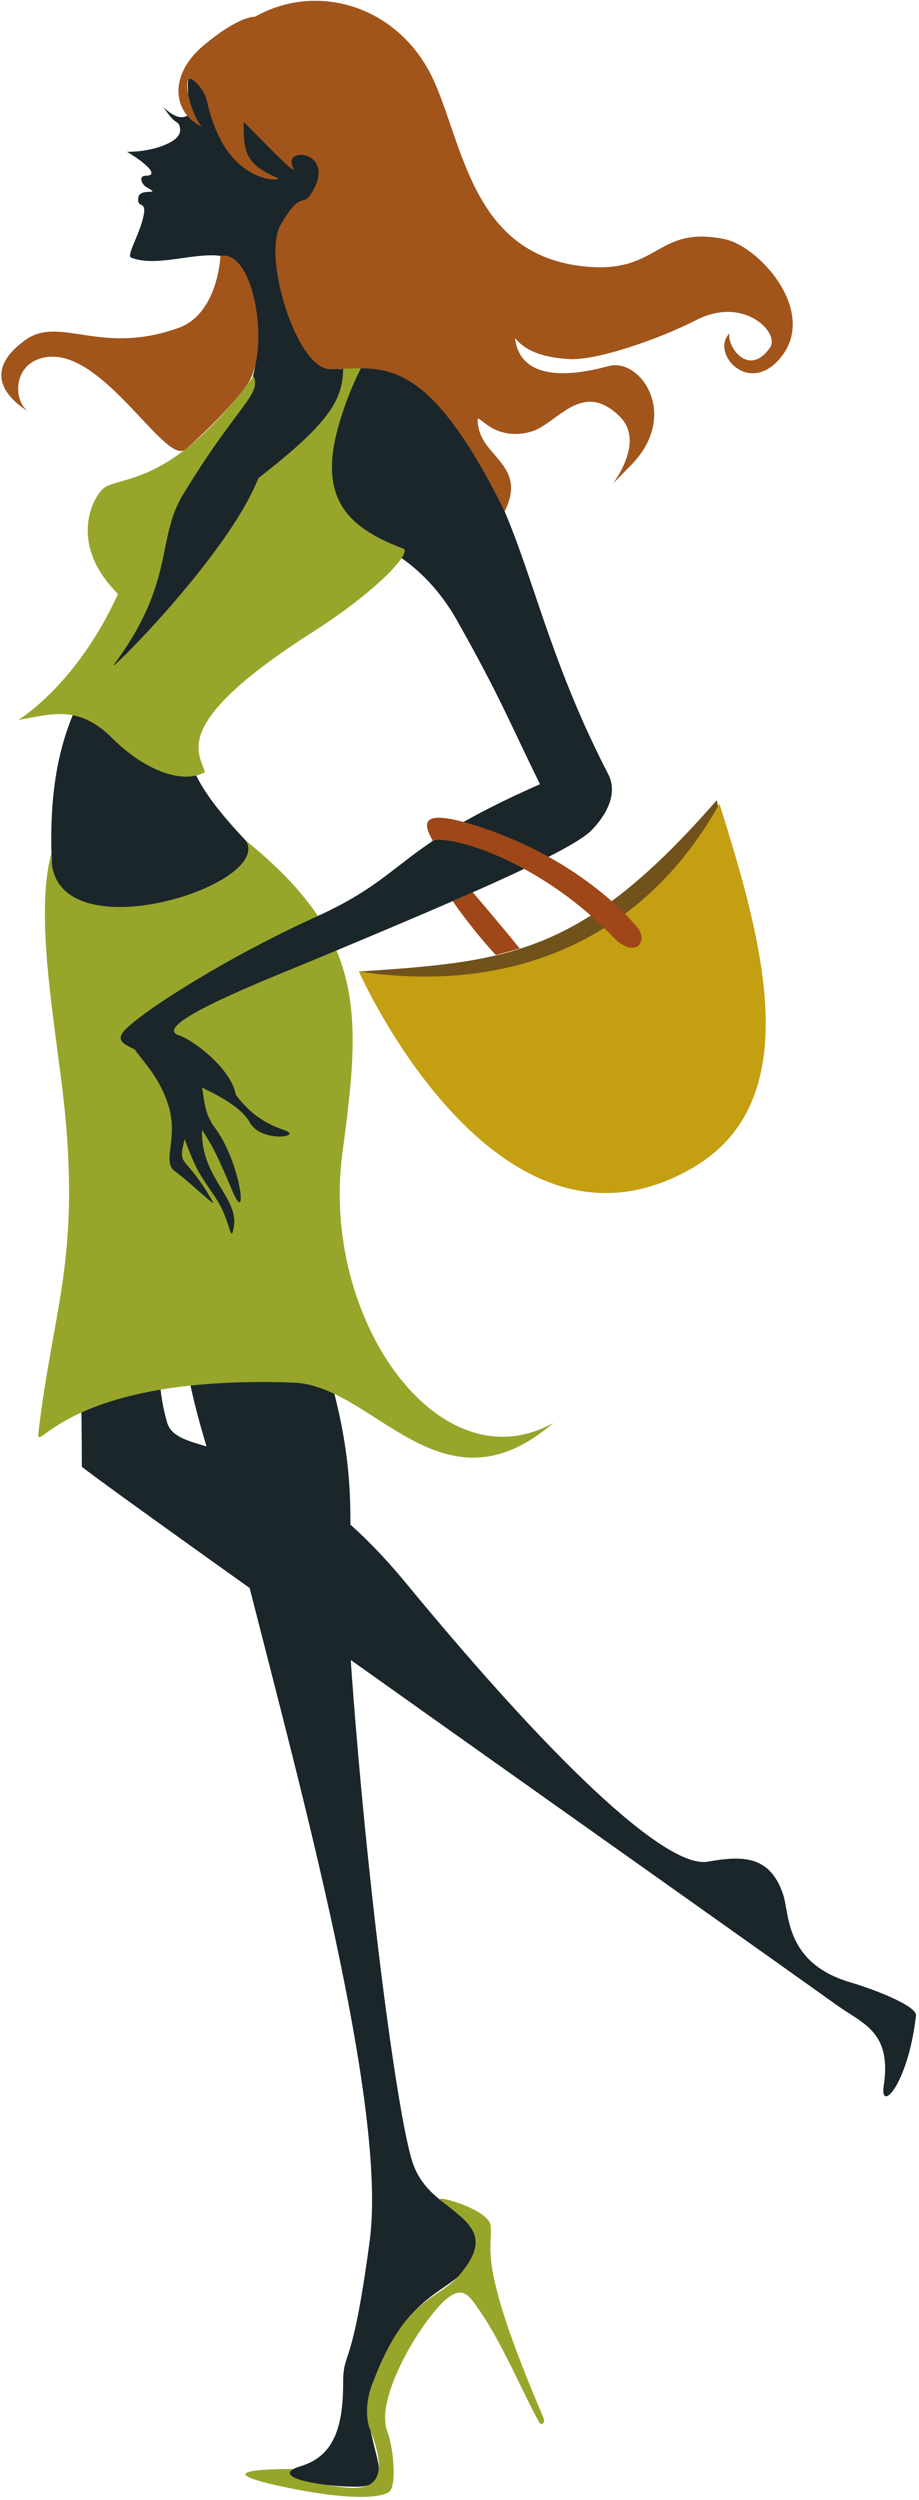 <?xml version="1.0" encoding="utf-8"?>
<!-- Generator: Adobe Illustrator 15.0.1, SVG Export Plug-In  -->
<!DOCTYPE svg PUBLIC "-//W3C//DTD SVG 1.1 Tiny//EN" "http://www.w3.org/Graphics/SVG/1.1/DTD/svg11-tiny.dtd">
<svg version="1.1" baseProfile="tiny"
	 xmlns="http://www.w3.org/2000/svg" xmlns:xlink="http://www.w3.org/1999/xlink" xmlns:a="http://ns.adobe.com/AdobeSVGViewerExtensions/3.0/"
	 x="0px" y="0px" width="274px" height="745px" viewBox="-0.4 -0.23 274 745" overflow="visible" xml:space="preserve">
<defs>
</defs>
<path fill="#1B262B" d="M99.43,14.1c-11.83-8-44.24-2.67-43.83,11.33c0.16,5.5,0.77,8.11,0,8.67c-4,2.92-10.12-6.23-5.88-0.45
	c2.43,3.3,3.19,2.14,3.5,4.12c0.62,2.38-1.85,3.92-3.25,4.62c-4.07,2.05-9.12,2.62-12.5,2.62c6.26,3.74,9.45,7.12,5.62,7.12
	c-2.42,0-1.14,2.68,0.12,3.38c5.04,2.75-1.92,0-2.38,3.12c-0.47,3.23,2.08,1.04,1.75,4.38c-0.75,5.67-5.43,12.88-3.92,13.5
	c8.75,3.58,23.21-3.6,30.83,0.83c5.58,3.25,11.02,31.58,1.75,42.08c-25.12,28.46-39.83,23.64-42.04,28.96
	c-7.12,17.12,5.46,22.6,7.38,29.04c1.56,5.25-1.09,8.08-12.5,29.54c-12.25,23.04-9.34,49.81-7.55,69.51
	c5.76,63.27,7.47,128.87,7.47,160.37c15.17,11.92,191.91,136.66,225.08,160.42c7.82,5.6,16.44,7.91,14,24
	c-1.25,8.25,7.17,0.08,9.63-20.87c0.33-2.79-11.73-7.6-19.54-9.91c-19.59-5.79-18.09-20.22-20.09-26.22
	c-3.97-11.9-12.5-11.5-22.5-9.75c-11.14,1.95-41.32-24.06-90-83.08c-39.23-47.55-67.77-36.15-71.17-47.83
	c-6.05-20.83-0.15-49.67,10.85-48.34c-16.35,19.17,4.87,62.68,13.59,97c15.38,60.51,41.3,155.26,35.97,195.26
	s-7.92,32.02-7.92,42.58c0,14.5-3.66,21.83-12.75,24.58c-9.93,3.01,4.92,6.08,16.67,6.08c15.25,0-0.9-14.97,5-31
	c11.5-31.25,26.45-25.67,30.19-39.06c3.47-12.42-13.49-11.61-18.44-26.69c-4.28-13.05-13-76.9-18-143.92
	c-3.32-44.49,5.29-53.95-10-101.33c-5-15.5,6-25,8.67-97.96c0.71-19.53-15.53-35.57-24.67-44.71
	c-15.97-15.97-19.07-22.17-21.67-27.67c-6.58-13.92,20.79-32.43,47.67-49.92c30.75-20,25.52-47.69,15.88-53.38
	C83.35,103.27,84.9,75.61,90.35,72.27C146.6,37.77,99.43,14.1,99.43,14.1z"/>
<path fill="#1B262B" d="M92.43,157.1c18,0.83,33.64,10.17,43.5,27.67c13.21,23.45,15.84,30.83,24.67,48.67
	c-44.16,19.5-38.83,26.83-66.99,39.64c-26.03,11.84-50.52,27.38-56.5,33.36c-6.67,6.67,10.83,4.67,10.83,15.17
	c11.54,0,22,4.5,22,4.5c-1.41-8.08-12.96-16.55-17-17.83c-9.27-2.96,28.19-17.42,39.82-22.29c35.25-14.75,76.1-31.71,83.1-38.71
	c2.96-2.96,8.58-10.06,5.08-16.83c-25.33-49-23.73-79.27-50-109.54c-16.41-18.9-32.33-10.92-40.83-6.88
	C75.62,120.9,76.4,156.36,92.43,157.1z"/>
<path fill="#97A62A" d="M14.96,253.9c-1.78,31.14,66.45,10.03,57.95-3.64c35.83,29.01,34.43,51.32,28.8,92.89
	c-6.73,49.67,28.89,99.61,62.89,80.61c-33.33,28.67-53.35-11.13-77.5-12c-69.67-2.5-77.02,23.02-76,14.5
	c4.33-35.99,11.65-49.79,8.19-91.47C17.3,310.73,9.33,274.2,14.96,253.9z"/>
<path fill="#97A62A" d="M5.1,214.27c9.5-1.5,17.73-4.77,27.88,5.38c10.12,10.12,21.46,13.79,27.71,10.21
	c-1.58-5.83-10.71-14.42,32.17-41.77c19.53-12.46,29.65-23.82,27-24.82c-17-6.42-25.84-15.29-18.92-38
	c2.05-6.73,4.07-11.4,6.5-16.27c0.86-1.72-5.55-0.26-5.55,0.65c0,9.4-4.54,16.53-25.25,32.58c-9.17,23.33-46.04,59.57-43.04,55.53
	c18.33-24.66,12.52-37.37,20.5-50.5c16.37-26.94,23.5-29.83,21.1-35.4c-23.68,31.99-38.07,29.61-44.26,33.07
	c-2.84,1.59-11.92,16.08,3.83,31.83C22.43,203.93,5.1,214.27,5.1,214.27z"/>
<path fill="#97A62A" d="M87.12,735.48c-15.73,0-20.6,1.53-3.94,5.12c14.67,3.17,27.64,4.38,32.25,1.83
	c2.69-1.48,1.43-13.65-0.33-18.08c-3.75-9.42,8.81-30.81,16.25-38.25c6.24-6.24,8.21-2.21,11.75,2.96
	c6.36,9.28,13.39,25.75,17.25,32.52c0.6,1.05,2.01,0.34,1.25-1.44c-20.33-47.46-14.81-50.02-15.75-57.29
	c-0.62-4.83-17.21-9.36-14.87-7.46c8.5,6.9,15.75,10.75,5.15,22.8c-5.93,6.74-15.66,6.27-24.76,30.19
	c-2.4,4.77-3.06,11.21-1.51,15.14c8.36,21.12-4.67,17.84-12.94,16.73C81.18,738.12,87.12,735.48,87.12,735.48z"/>
<path fill="#1B262B" d="M92.75,285.98c2.58-1.08,5.2-2.18,7.83-3.28c-1.33-3.75-3.13-7.23-5.35-10.38c-0.53,0.25-1.07,0.5-1.63,0.75
	c-26.03,11.84-50.52,27.38-56.5,33.36c-6.67,6.67,10.83,4.67,10.83,15.17c11.54,0,22,4.5,22,4.5c-1.41-8.08-12.96-16.55-17-17.83
	C43.66,305.3,81.12,290.84,92.75,285.98z"/>
<path fill="#1B262B" d="M53.22,316.77c10.12,3,4.34,10.86,10.38,18.93c7.89,10.55,10.02,30.12,5.31,19
	c-6.06-14.31-6.23-13.44-9.06-18.31c-0.5,14.62,11.38,20.21,9.38,29.5c-1,4.62-0.85-2.51-5.38-9.25c-4.62-6.88-5.5-7.5-9.12-17.25
	C47.24,319.26,53.22,316.77,53.22,316.77z"/>
<path fill="#1B262B" d="M44.29,309.45c-11.94,0.56,0.71,4.7,5.44,19.44c3.25,10.12-2.04,16.89,2,19.88
	c4.97,3.67,12.36,10.94,11.36,9.17c-9.09-15.98-10.88-8.95-7.92-20.86c4.51-18.13,5.62-16.76-0.44-23.06
	C49.58,308.66,44.29,309.45,44.29,309.45z"/>
<path fill="#1B262B" d="M56.8,322.4c5.79,2.74,14.41,6.66,17.29,11.87c3.38,6.1,16.26,4.25,10.25,2.25
	c-14.98-4.98-15.5-16.38-23.5-19.25S56.8,322.4,56.8,322.4z"/>
<path fill="#A1551B" d="M75.6,4.77c18.83-10.67,43.33-3.04,53.33,19c8.79,19.38,11.57,51.2,43.67,55.25c23.75,3,22.08-12.25,43-8
	c10.47,2.13,28.03,21.78,16.67,35.42c-9.53,11.44-20.92-1.58-15.17-7.33c-0.84,3.74,5.67,13.37,12.08,4.25
	c3.05-4.34-7.68-15.52-21.92-8.25c-11.45,5.85-29.84,12.11-37.83,11.67c-11.94-0.67-14.86-4.81-16.27-6.21
	c1.02,8.71,8.93,13.43,27.94,8.27c9.44-2.56,21.49,14.69,6.41,29.78c-14.07,14.07,7.17-4.42-3.08-14.67
	c-11.41-11.41-18.83,2.42-26.67,4.5c-13.17,3.5-16.87-9.1-15.49-1.33c1.58,8.92,14.49,11.67,7.79,25.04
	C126.1,103.6,113,109.77,98,109.77c-9.9,0-20.26-33.43-14.74-43c6.83-11.83,6.49-3.63,10.17-11.17c5.35-10.98-9.62-12.09-6.5-6
	c1.88,3.67-9.29-8.19-14.67-13.5c0,8.67,0.17,12.41,10,16.67c2.16,0.94-10.5,2.08-17.42-12.42c-4.6-9.65-2.14-11.31-6.92-16.08
	c-4.92-4.92-1.67,9.67,1.88,13.22c-8.33-3.72-10.48-14.99,0.56-24.23C71.09,4.29,75.6,4.77,75.6,4.77z"/>
<path fill="#A1551B" d="M65.33,76.02c10.35-2,14.93,28.75,7.94,38.39c-6.32,8.72-17.86,19.08-18.81,19.55
	c-6.2,3.11-23.91-29.25-40.2-27.86c-11.37,0.97-11.05,14.09-5.5,16.67c4.67,2.17-20.5-8-1.69-21.62
	c10.44-7.56,22.35,4.79,45.85-3.71C64.64,93.2,65.33,76.02,65.33,76.02z"/>
<path fill="#71521B" d="M106.6,289.27c45-3,66.5-5,106.7-51.06c10.08,43.59,5.8,66.77-28.2,80.31
	C146.77,333.78,106.6,289.27,106.6,289.27z"/>
<path fill="#C49F12" d="M106.6,289.27c47,7,85.5-10.5,107.5-50c12.83,40.83,26.46,88.47-8,108.5
	C147.6,381.77,106.6,289.27,106.6,289.27z"/>
<g>
	<path fill="#9F4718" d="M128.77,250.52c-0.07-0.11-0.14-0.23-0.2-0.34c-0.17,0.04-0.34,0.08-0.49,0.13L128.77,250.52z"/>
	<path fill="#9F4718" d="M141.93,245.93c-14.91-4.76-17.25-2.39-13.36,4.25c3.86-0.86,14.62,1.6,27.26,8.48l0.02,0.01l-0.01,0
		c8.58,4.67,18.03,11.38,26.75,20.48c6.42,6.7,11,0.88,6.5-3.62C189.1,275.52,173.68,256.06,141.93,245.93z"/>
	<path fill="#9F4718" d="M147.43,284.35c1.36-0.37,3.56-0.97,7.12-1.93c-4.78-5.98-9.68-11.67-14-16.78l-5.99,2.63
		C138.77,274.38,143.85,280.53,147.43,284.35z"/>
</g>
</svg>
